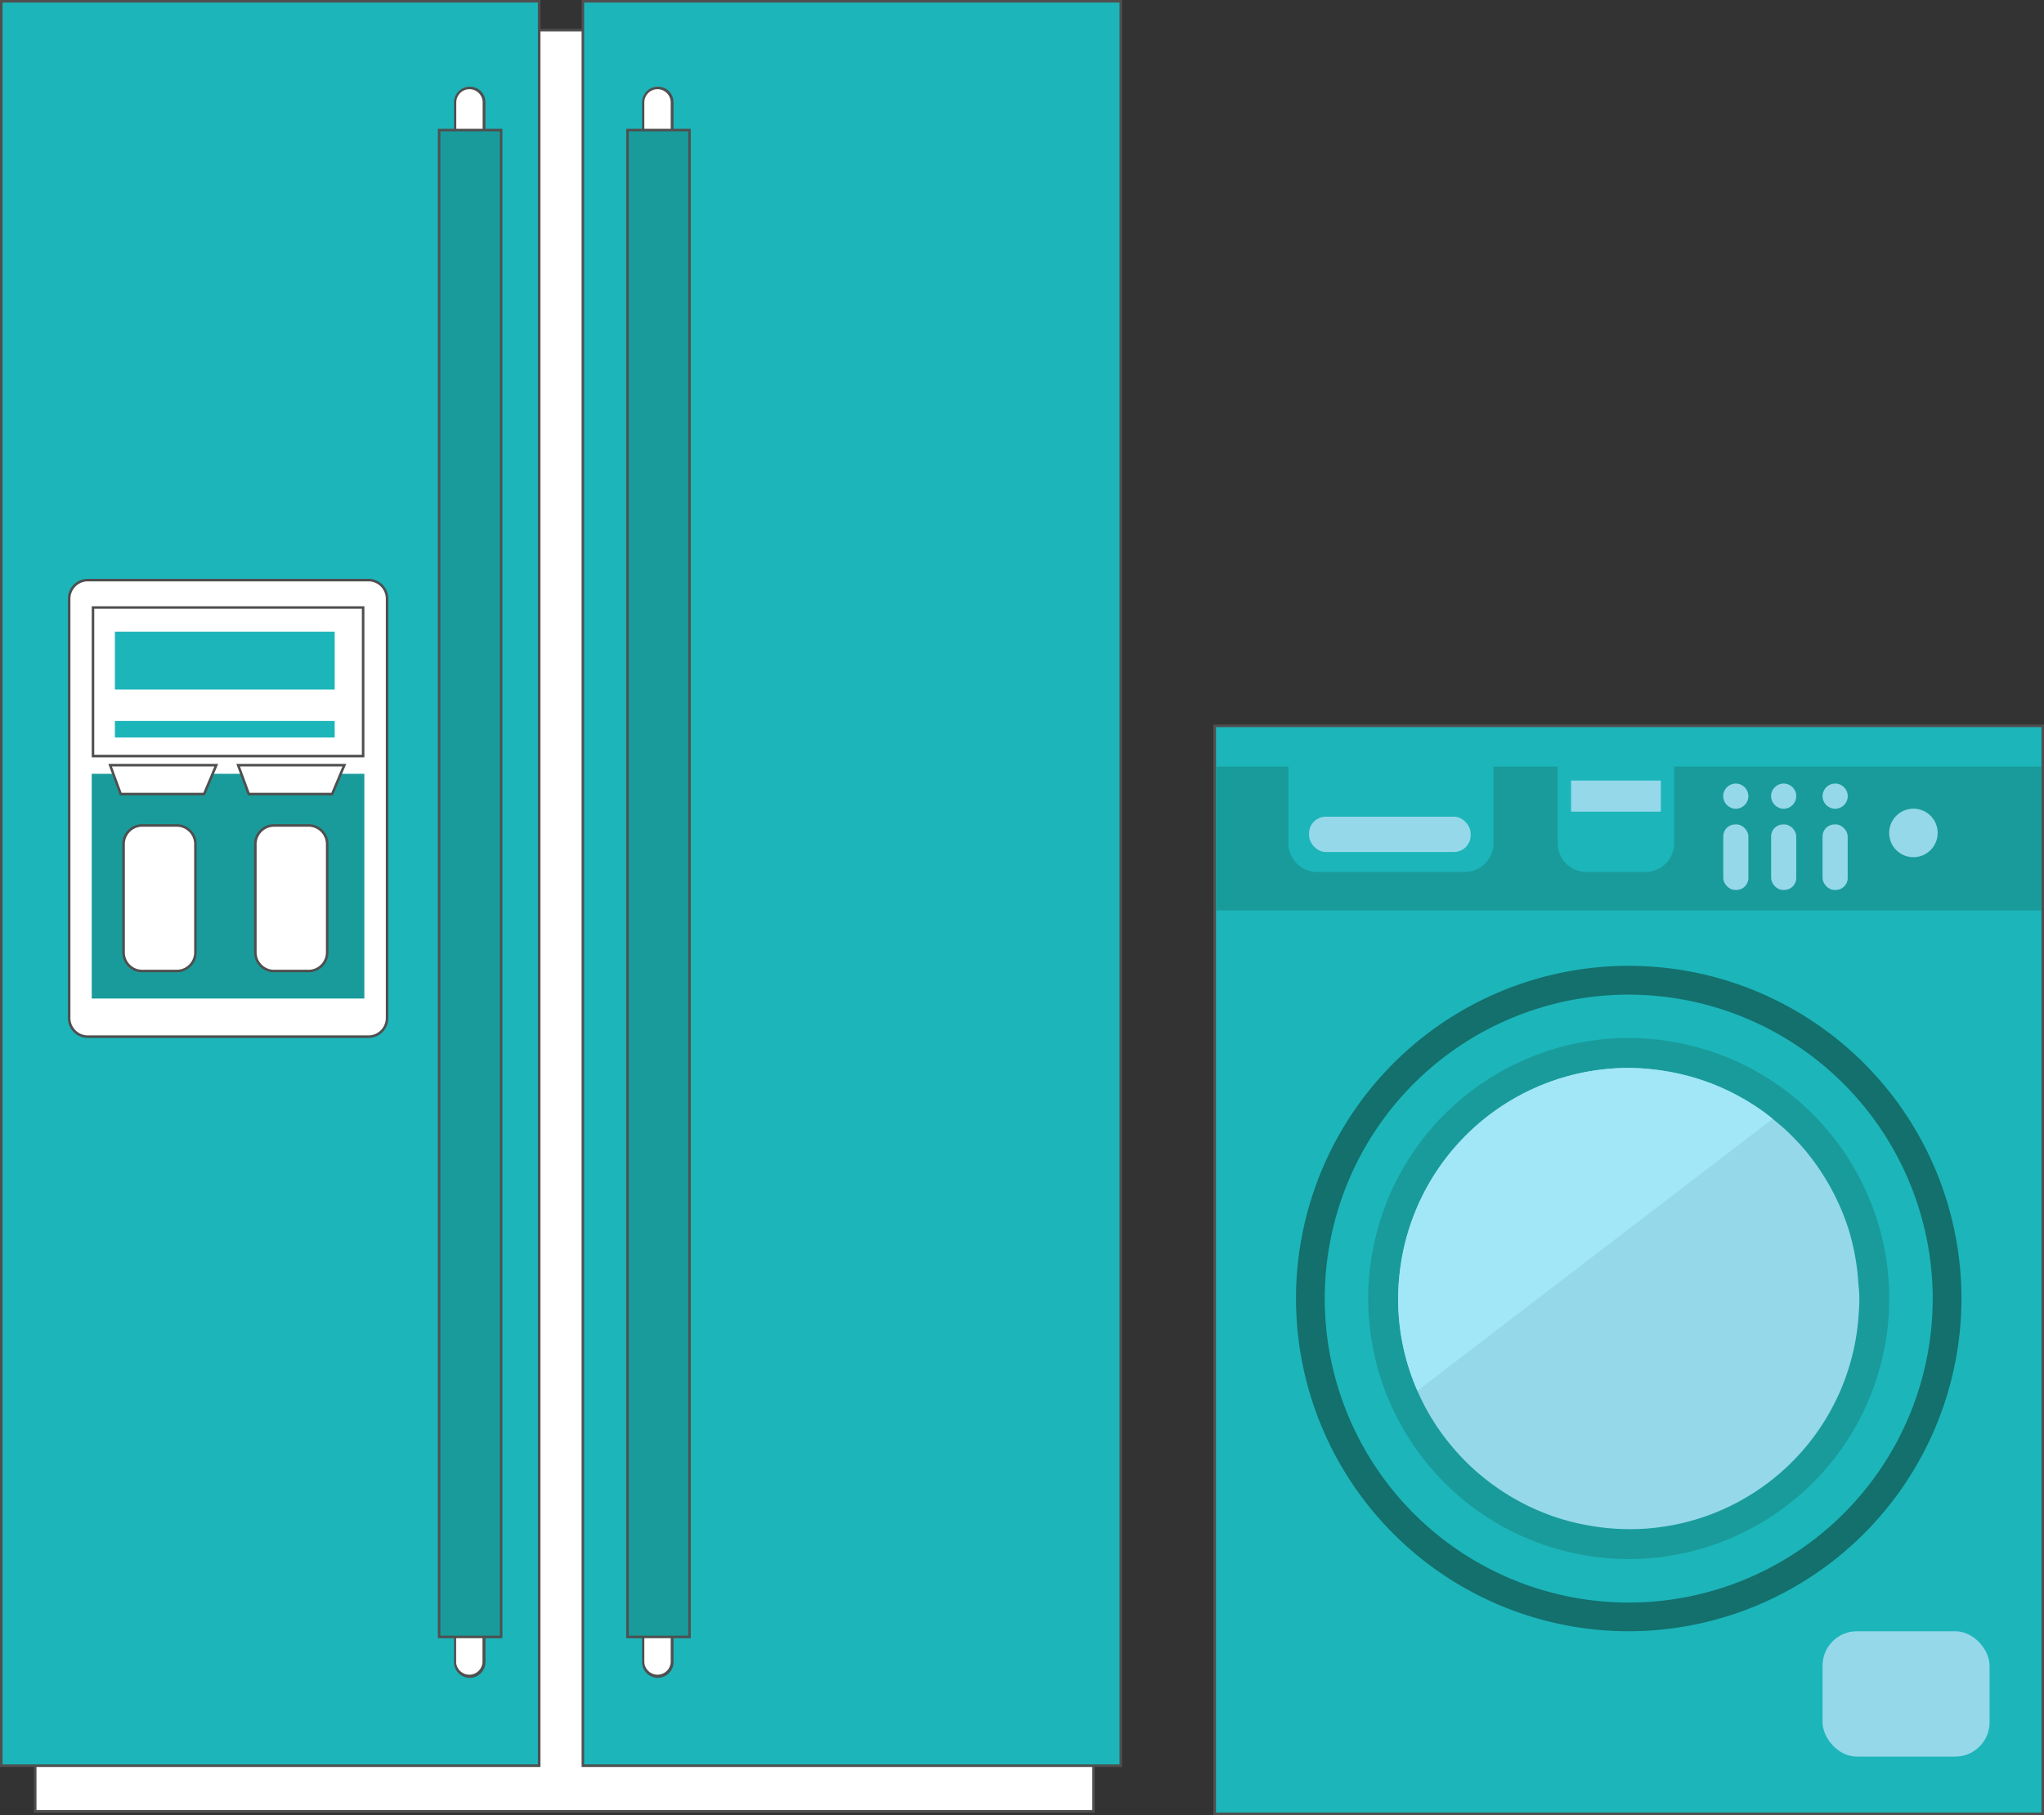 <svg xmlns="http://www.w3.org/2000/svg" viewBox="0 0 396.18 351.83"><rect x="0" y="0" width="396.18" height="351.83" fill="#333333" stroke="none"/><defs><style>.cls-1{fill:#fff;}.cls-2{fill:#4f4f4f;}.cls-3{fill:#1cb5ba;}.cls-4{fill:#199b9b;}.cls-5{fill:#13706d;}.cls-6{fill:#95d8e9;}.cls-7{fill:#a1e7f7;}</style></defs><g id="Layer_2" data-name="Layer 2"><g id="Layer_1-2" data-name="Layer 1"><rect class="cls-1" x="6.82" y="5.86" width="205.12" height="345.24"/><path class="cls-2" d="M211.7,6.1V350.85H7.07V6.1H211.7m.49-.49H6.58V351.34H212.19V5.61Z"/><rect class="cls-3" x="0.24" y="0.24" width="104.26" height="342.01"/><path class="cls-2" d="M104.26.49V342H.49V.49H104.26m.49-.49H0V342.5H104.75V0Z"/><rect class="cls-3" x="112.98" y="0.24" width="104.26" height="342.01"/><path class="cls-2" d="M217,.49V342H113.22V.49H217m.49-.49H112.73V342.5H217.48V0Z"/><path class="cls-1" d="M91,33.85a2.79,2.79,0,0,1-2.8-2.79V19.85a2.8,2.8,0,1,1,5.59,0V31.06A2.79,2.79,0,0,1,91,33.85Z"/><path class="cls-2" d="M91,17.29a2.56,2.56,0,0,1,2.55,2.56V31.06a2.56,2.56,0,0,1-5.11,0V19.85A2.56,2.56,0,0,1,91,17.29m0-.49a3.06,3.06,0,0,0-3,3.05V31.06a3,3,0,0,0,6.09,0V19.85a3,3,0,0,0-3-3.05Z"/><path class="cls-1" d="M91,325a2.8,2.8,0,0,1-2.8-2.8V311a2.8,2.8,0,0,1,5.59,0v11.21A2.8,2.8,0,0,1,91,325Z"/><path class="cls-2" d="M91,308.46A2.55,2.55,0,0,1,93.52,311v11.21a2.56,2.56,0,0,1-5.11,0V311A2.56,2.56,0,0,1,91,308.46m0-.49a3,3,0,0,0-3,3v11.21a3,3,0,0,0,6.09,0V311a3,3,0,0,0-3-3Z"/><rect class="cls-4" x="85.12" y="25.21" width="12.02" height="292.09"/><path class="cls-2" d="M96.89,25.45v291.6H85.36V25.45H96.89m.49-.49H84.87V317.54H97.38V25Z"/><path class="cls-1" d="M127.48,33.85a2.79,2.79,0,0,1-2.8-2.79V19.85a2.8,2.8,0,1,1,5.59,0V31.06A2.79,2.79,0,0,1,127.48,33.85Z"/><path class="cls-2" d="M127.48,17.29A2.56,2.56,0,0,1,130,19.85V31.06a2.56,2.56,0,0,1-5.11,0V19.85a2.56,2.56,0,0,1,2.56-2.56m0-.49a3.06,3.06,0,0,0-3,3.05V31.06a3,3,0,0,0,6.09,0V19.85a3,3,0,0,0-3-3.05Z"/><path class="cls-1" d="M127.48,325a2.8,2.8,0,0,1-2.8-2.8V311a2.8,2.8,0,0,1,5.59,0v11.21A2.8,2.8,0,0,1,127.48,325Z"/><path class="cls-2" d="M127.48,308.46A2.55,2.55,0,0,1,130,311v11.21a2.56,2.56,0,0,1-5.11,0V311a2.56,2.56,0,0,1,2.56-2.55m0-.49a3,3,0,0,0-3,3v11.21a3,3,0,0,0,6.09,0V311a3,3,0,0,0-3-3Z"/><rect class="cls-4" x="121.63" y="25.21" width="12.02" height="292.09"/><path class="cls-2" d="M133.4,25.45v291.6H121.87V25.45H133.4m.49-.49H121.38V317.54h12.51V25Z"/><rect class="cls-1" x="13.39" y="112.45" width="61.64" height="88.48" rx="3.6"/><path class="cls-2" d="M71.43,112.69a3.36,3.36,0,0,1,3.35,3.36v81.28a3.36,3.36,0,0,1-3.35,3.36H17a3.37,3.37,0,0,1-3.35-3.36V116.05A3.37,3.37,0,0,1,17,112.69H71.43m0-.49H17a3.84,3.84,0,0,0-3.84,3.85v81.28A3.84,3.84,0,0,0,17,201.18H71.43a3.84,3.84,0,0,0,3.84-3.85V116.05a3.84,3.84,0,0,0-3.84-3.85Z"/><rect class="cls-1" x="18.03" y="117.73" width="52.35" height="28.81"/><path class="cls-2" d="M70.14,118V146.3H18.27V118H70.14m.49-.49H17.78v29.3H70.63v-29.3Z"/><rect class="cls-3" x="22.27" y="122.45" width="42.6" height="11.21"/><rect class="cls-3" x="22.27" y="139.75" width="42.6" height="3.2"/><rect class="cls-4" x="17.78" y="149.99" width="52.84" height="43.56"/><polygon class="cls-1" points="23.4 153.91 21.34 148.32 41.92 148.32 39.56 153.91 23.4 153.91"/><path class="cls-2" d="M41.55,148.56l-2.15,5.11H23.57l-1.88-5.11H41.55m.74-.49H21l2.24,6.09H39.72l2.57-6.09Z"/><polygon class="cls-1" points="48.22 153.91 46.16 148.32 66.74 148.32 64.38 153.91 48.22 153.91"/><path class="cls-2" d="M66.37,148.56l-2.15,5.11H48.39l-1.88-5.11H66.37m.74-.49H45.81l2.24,6.09H64.54l2.57-6.09Z"/><rect class="cls-1" x="23.95" y="160.01" width="13.92" height="28.17" rx="3.6"/><path class="cls-2" d="M34.28,160.25a3.36,3.36,0,0,1,3.35,3.36v21a3.36,3.36,0,0,1-3.35,3.36H27.55a3.36,3.36,0,0,1-3.35-3.36v-21a3.36,3.36,0,0,1,3.35-3.36h6.73m0-.49H27.55a3.84,3.84,0,0,0-3.84,3.85v21a3.84,3.84,0,0,0,3.84,3.85h6.73a3.84,3.84,0,0,0,3.84-3.85v-21a3.84,3.84,0,0,0-3.84-3.85Z"/><rect class="cls-1" x="49.5" y="160.01" width="13.92" height="28.17" rx="3.6"/><path class="cls-2" d="M59.82,160.25a3.36,3.36,0,0,1,3.35,3.36v21a3.36,3.36,0,0,1-3.35,3.36H53.09a3.37,3.37,0,0,1-3.35-3.36v-21a3.37,3.37,0,0,1,3.35-3.36h6.73m0-.49H53.09a3.84,3.84,0,0,0-3.84,3.85v21a3.84,3.84,0,0,0,3.84,3.85h6.73a3.84,3.84,0,0,0,3.84-3.85v-21a3.84,3.84,0,0,0-3.84-3.85Z"/><rect class="cls-3" x="235.45" y="140.69" width="160.49" height="210.89"/><path class="cls-2" d="M395.69,140.94v210.4h-160V140.94h160m.49-.49h-161V351.83h161V140.45Z"/><circle class="cls-4" cx="315.69" cy="251.71" r="50.49" transform="translate(-2.2 500.63) rotate(-76.63)"/><path class="cls-5" d="M315.69,316.19a64.49,64.49,0,1,1,64.49-64.48A64.55,64.55,0,0,1,315.69,316.19Zm0-123.4a58.92,58.92,0,1,0,58.92,58.92A59,59,0,0,0,315.69,192.79Z"/><rect class="cls-4" x="235.69" y="148.59" width="160" height="27.89"/><path class="cls-3" d="M249.72,147.59v15.86a5.59,5.59,0,0,0,5.57,5.57h28.62a5.58,5.58,0,0,0,5.57-5.57V147.59Z"/><rect class="cls-6" x="253.73" y="158.3" width="31.32" height="6.85" rx="3.24"/><path class="cls-3" d="M301.92,147.75v15.7a5.59,5.59,0,0,0,5.57,5.57h11.44a5.58,5.58,0,0,0,5.57-5.57v-15.7Z"/><rect class="cls-6" x="304.51" y="151.3" width="17.4" height="6.03"/><circle class="cls-6" cx="336.44" cy="154.32" r="2.44"/><circle class="cls-6" cx="345.72" cy="154.32" r="2.44"/><circle class="cls-6" cx="355.7" cy="154.32" r="2.44"/><path class="cls-6" d="M375.57,161.45a4.7,4.7,0,1,1-4.7-4.7A4.69,4.69,0,0,1,375.57,161.45Z"/><rect class="cls-6" x="334.01" y="159.8" width="4.87" height="12.7" rx="2.31"/><rect class="cls-6" x="343.29" y="159.8" width="4.87" height="12.7" rx="2.31"/><rect class="cls-6" x="353.26" y="159.8" width="4.87" height="12.7" rx="2.31"/><path class="cls-6" d="M360.39,251.71c0,1.33-.09,2.64-.2,3.94a44.44,44.44,0,0,1-52,40.08,43.65,43.65,0,0,1-6.78-1.69,44.89,44.89,0,0,1-9.11-4.28,45.45,45.45,0,0,1-7.59-5.86,46,46,0,0,1-5.67-6.62,44.09,44.09,0,0,1-2.88-4.7c-.52-1-1-2-1.44-3A44.18,44.18,0,0,1,271,251.71a46,46,0,0,1,.3-5A44.69,44.69,0,0,1,315.69,207a45.94,45.94,0,0,1,6.88.58,44.55,44.55,0,0,1,21,9.27q1.22,1,2.37,2a46.85,46.85,0,0,1,3.73,3.86,45.7,45.7,0,0,1,8.59,15.43,44.89,44.89,0,0,1,1.94,10.62C360.3,249.77,360.39,250.73,360.39,251.71Z"/><rect class="cls-6" x="353.26" y="316.19" width="32.37" height="24.3" rx="6.65"/><path class="cls-7" d="M343.61,216.86l-68.87,52.71A44.18,44.18,0,0,1,271,251.71a46,46,0,0,1,.3-5A44.69,44.69,0,0,1,315.69,207a45.94,45.94,0,0,1,6.88.58A44.55,44.55,0,0,1,343.61,216.86Z"/></g></g></svg>